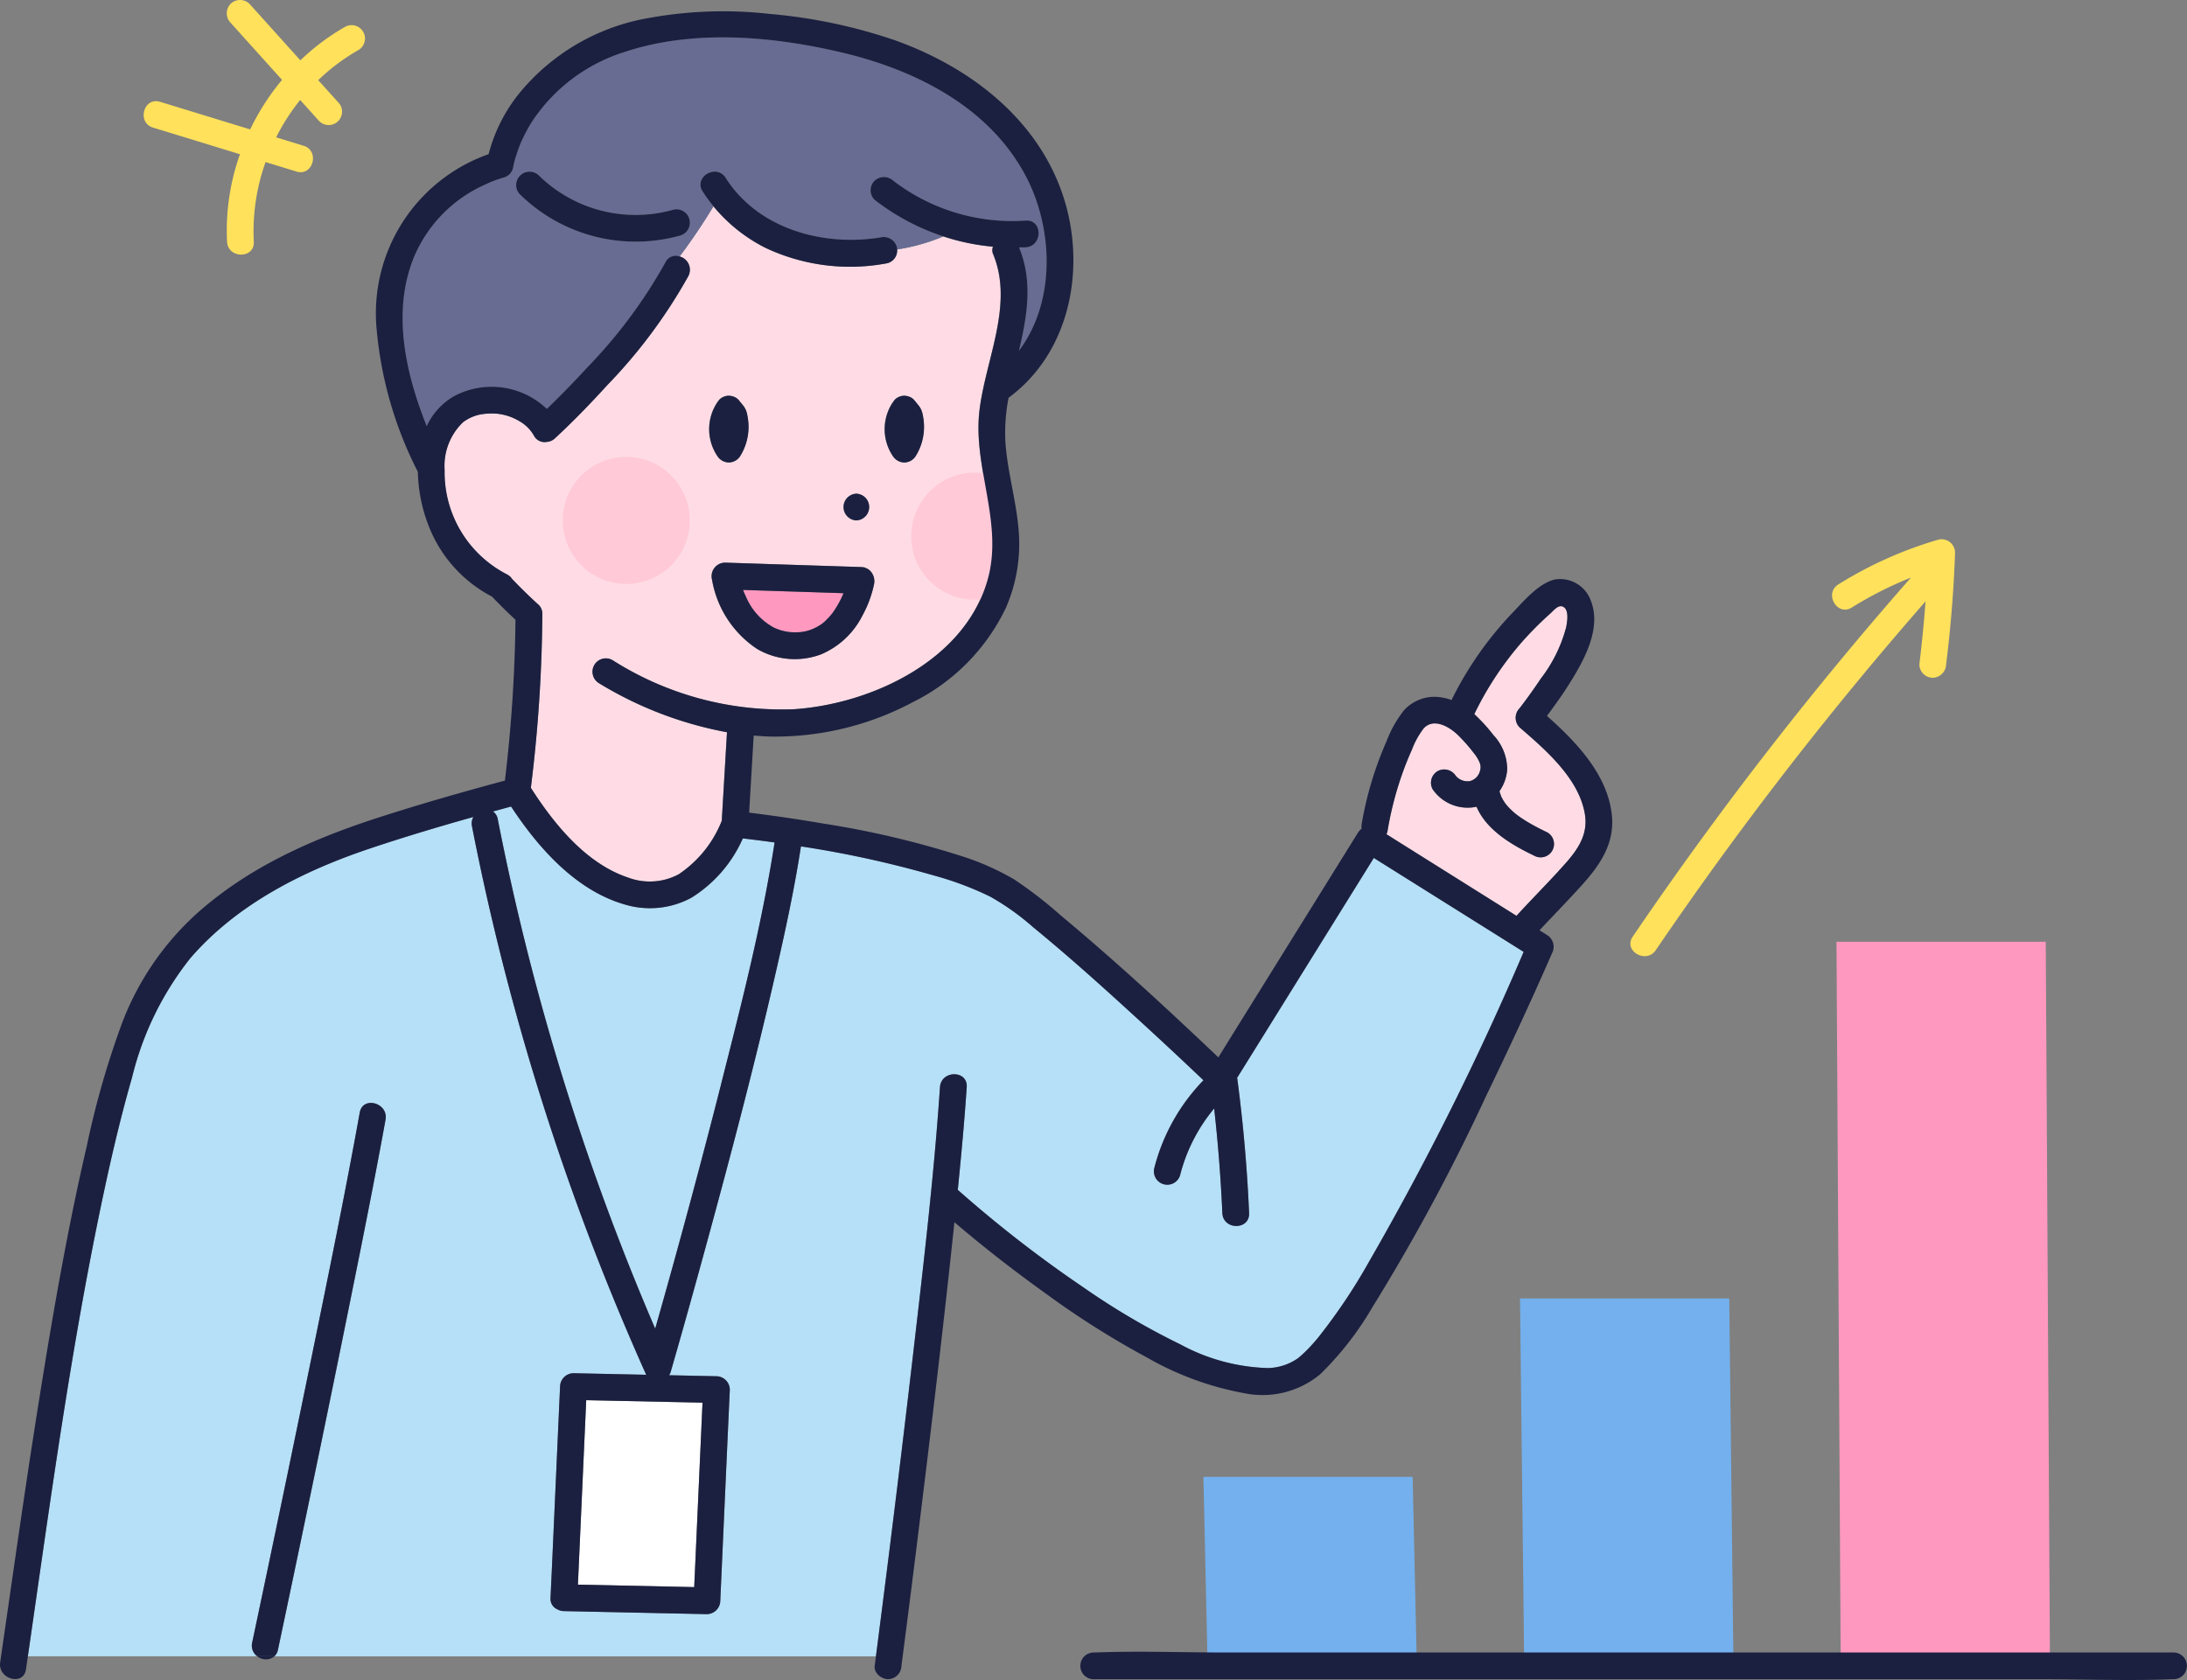 <svg id="svc01" xmlns="http://www.w3.org/2000/svg" xmlns:xlink="http://www.w3.org/1999/xlink" width="176.991" height="136" viewBox="0 0 176.991 136">
  <rect x="0" y="0" width="176.991" height="136" fill="#808080" stroke="none"/>
  <defs>
    <clipPath id="clip-path">
      <rect id="사각형_179" data-name="사각형 179" width="176.991" height="136" fill="none"/>
    </clipPath>
  </defs>
  <path id="패스_825" data-name="패스 825" d="M800.492,976.787l-.341-15.3H783.217l.341,15.3" transform="translate(-685.827 -841.932)" fill="#73b0ed"/>
  <path id="패스_826" data-name="패스 826" d="M1006.55,875.208l-.341-29.739H989.274l.341,29.739" transform="translate(-866.262 -740.353)" fill="#73b0ed"/>
  <path id="패스_827" data-name="패스 827" d="M1212.607,672.05l-.341-58.617h-16.935l.341,58.617" transform="translate(-1046.706 -537.195)" fill="#ff98bf"/>
  <g id="그룹_244" data-name="그룹 244">
    <g id="그룹_243" data-name="그룹 243" clip-path="url(#clip-path)">
      <path id="패스_828" data-name="패스 828" d="M1085.921,351.073a32.225,32.225,0,0,0-8.074,3.618c-1.177.738-.092,2.611,1.092,1.869a30.242,30.242,0,0,1,4.784-2.422,297.176,297.176,0,0,0-22.516,29.066c-.785,1.155,1.089,2.239,1.868,1.092a292.793,292.793,0,0,1,21.831-28.232q-.19,2.557-.5,5.1a1.088,1.088,0,0,0,1.082,1.082,1.109,1.109,0,0,0,1.082-1.082q.567-4.507.725-9.051a1.091,1.091,0,0,0-1.37-1.043" transform="translate(-929.074 -307.38)" fill="#ffe15b"/>
      <path id="패스_829" data-name="패스 829" d="M109.807,2.166a18.28,18.28,0,0,0-3.634,2.718L102.057.312a1.094,1.094,0,0,0-1.53,0,1.1,1.1,0,0,0,0,1.53l4.162,4.623a19.5,19.5,0,0,0-2.577,4.01L94.823,8.242c-1.335-.409-1.905,1.679-.575,2.087l7.036,2.156a18.461,18.461,0,0,0-1.043,7.084c.074,1.385,2.239,1.394,2.164,0a16.668,16.668,0,0,1,.952-6.449l2.506.768c1.335.409,1.905-1.679.575-2.087l-2.226-.682a17.19,17.19,0,0,1,1.944-3.025l1.533,1.7a1.082,1.082,0,1,0,1.53-1.53l-1.6-1.774A16.323,16.323,0,0,1,110.9,4.034a1.083,1.083,0,0,0-1.092-1.869" transform="translate(-81.865 0)" fill="#ffe15b"/>
      <path id="패스_830" data-name="패스 830" d="M376.72,912.517l-.625,13.892,9.412.2q.023-.52.047-1.04l.624-13.892-9.412-.2q-.023.52-.047,1.04" transform="translate(-329.325 -798.129)" fill="#fff"/>
      <path id="패스_831" data-name="패스 831" d="M336.875,532.453a7.058,7.058,0,0,1-5.35.53c-3.945-1.126-7-4.571-9.208-7.932q-.733.2-1.465.4a.934.934,0,0,1,.384.617q.977,4.989,2.2,9.926a202.726,202.726,0,0,0,10.543,31.328c.092-.326.186-.651.278-.976q2.641-9.386,5.062-18.832c1.641-6.455,3.309-12.963,4.328-19.553q-1.3-.178-2.573-.327a10.766,10.766,0,0,1-4.194,4.822" transform="translate(-280.952 -459.758)" fill="#b5e0f7"/>
      <path id="패스_832" data-name="패스 832" d="M297.25,167.319a119.28,119.28,0,0,1-.932,14.064c1.866,2.925,4.465,6.126,7.847,7.258a4.971,4.971,0,0,0,4.1-.249,9.313,9.313,0,0,0,3.5-4.339q.211-3.584.422-7.168a30.513,30.513,0,0,1-10.357-3.968,1.083,1.083,0,0,1,1.092-1.869,25.531,25.531,0,0,0,14.665,3.976c6.367-.425,14.039-4.042,15.75-10.724,1.147-4.477-1.247-8.906-.723-13.423.48-4.139,2.821-8.612,1.1-12.717a.818.818,0,0,1-.005-.581,17.955,17.955,0,0,1-4.012-.831,15.724,15.724,0,0,1-3.74,1.053,1.068,1.068,0,0,1-.788,1.115,16.049,16.049,0,0,1-9.865-1.242,13.015,13.015,0,0,1-4.211-3.363c-.848,1.4-1.759,2.753-2.74,4.059a1.113,1.113,0,0,1,.712,1.583,42.28,42.28,0,0,1-6.557,8.825c-1.358,1.488-2.763,2.946-4.243,4.313a1.048,1.048,0,0,1-.664.291.97.97,0,0,1-1.035-.51,3.133,3.133,0,0,0-1.166-1.164,4.422,4.422,0,0,0-1.725-.6,5.228,5.228,0,0,0-1.447.052,3.458,3.458,0,0,0-1.405.628,4.884,4.884,0,0,0-1.489,3.857,9.277,9.277,0,0,0,5.039,8.455c.022.011.037.024.057.035h0a.976.976,0,0,1,.363.339q1.008,1.051,2.082,2.037a.98.98,0,0,1,.365.806m28.368-17.139c.006-.009.015-.014.021-.023a1.38,1.38,0,0,1,.148-.2,1.011,1.011,0,0,1,.445-.261c.012,0,.02-.013.032-.017s.044-.007.065-.012l.039-.007a.9.9,0,0,1,.165-.017l.017,0c.016,0,.034,0,.05.005a1.086,1.086,0,0,1,.124.013,1.3,1.3,0,0,1,.131.033c.019.006.038.01.056.016a1.135,1.135,0,0,1,.162.07l.023.01.008.006a.785.785,0,0,1,.125.088c.02.017.04.033.059.051s.02.015.027.024l.048.058c.02.024.04.046.059.072l.229.281.033.041a1.6,1.6,0,0,1,.327.659,5.311,5.311,0,0,1,.119.791,4.467,4.467,0,0,1-.654,2.65,1.1,1.1,0,0,1-.935.536,1.122,1.122,0,0,1-.934-.536,3.9,3.9,0,0,1,.008-4.332m-2.95,7.394a1.083,1.083,0,0,1,0,2.164,1.083,1.083,0,0,1,0-2.164m.39,5.94c.019,0,.035.006.054.007a.983.983,0,0,1,.234.031c.023.006.036.022.058.03a.992.992,0,0,1,.257.131.961.961,0,0,1,.153.138.887.887,0,0,1,.057.07,1.2,1.2,0,0,1,.231.963,9.134,9.134,0,0,1-.957,2.58,6.626,6.626,0,0,1-3.351,3.122,6.044,6.044,0,0,1-5.168-.45,8.428,8.428,0,0,1-3.64-5.611,1.1,1.1,0,0,1,1.043-1.37l1.388.045,9.641.313m-11.642-13.335c.007-.009.015-.014.021-.023a1.41,1.41,0,0,1,.148-.2,1.012,1.012,0,0,1,.445-.261c.012,0,.02-.013.032-.017s.044-.007.065-.012l.04-.007a.9.9,0,0,1,.165-.017l.018,0c.015,0,.034,0,.05.005a1.077,1.077,0,0,1,.124.013,1.308,1.308,0,0,1,.131.033c.019.006.038.01.056.016a1.14,1.14,0,0,1,.162.07l.023.01.008.006a.787.787,0,0,1,.125.088c.02.017.04.033.059.051s.02.015.027.024l.048.058c.02.024.04.046.058.072l.23.281.033.041a1.592,1.592,0,0,1,.327.659,5.268,5.268,0,0,1,.119.791,4.467,4.467,0,0,1-.654,2.65,1.1,1.1,0,0,1-.934.536,1.122,1.122,0,0,1-.934-.536,3.9,3.9,0,0,1,.008-4.332" transform="translate(-253.36 -117.609)" fill="#ffdce5"/>
      <path id="패스_833" data-name="패스 833" d="M376.179,304.283a5.144,5.144,0,1,1-3.108-6.577,5.144,5.144,0,0,1,3.108,6.577" transform="translate(-320.653 -260.419)" fill="#ffc9d7"/>
      <path id="패스_834" data-name="패스 834" d="M599.763,313.005c-.089,2.84,1.069,5.045-1.77,4.956a5.144,5.144,0,1,1,.322-10.283c2.84.089,1.537,2.487,1.448,5.327" transform="translate(-519.266 -269.415)" fill="#ffc9d7"/>
      <path id="패스_835" data-name="패스 835" d="M976.855,518.287c0-.011,0-.013-.005-.023l-.005-.009c0,.011.008.021.01.032" transform="translate(-855.368 -453.807)" fill="#ffdce5"/>
      <path id="패스_836" data-name="패스 836" d="M976.62,517.55l0,.006a.937.937,0,0,0-.031-.1.3.3,0,0,0,.028.093" transform="translate(-855.146 -453.108)" fill="#ffdce5"/>
      <path id="패스_837" data-name="패스 837" d="M89.761,575.236c.831-7.178,1.683-14.37,2.171-21.581.094-1.384,2.258-1.39,2.164,0-.188,2.776-.444,5.548-.724,8.318a100.03,100.03,0,0,0,10.135,7.873,58.459,58.459,0,0,0,7.87,4.632,15.753,15.753,0,0,0,7.1,1.921,4.415,4.415,0,0,0,2.34-.737l.079-.052a.5.5,0,0,1,.041-.035c.071-.058.141-.117.21-.177.149-.13.292-.267.433-.407.322-.321.625-.661.917-1.009a46.231,46.231,0,0,0,4.171-6.215,233.823,233.823,0,0,0,12.5-25.059l-.907-.57-11.216-7.042-.913,1.47-10.156,16.341c.007.036.022.067.026.1q.713,5.4.95,10.839c.061,1.395-2.1,1.387-2.164,0q-.185-4.246-.664-8.469a13.7,13.7,0,0,0-2.759,5.412,1.083,1.083,0,0,1-2.087-.575,15.813,15.813,0,0,1,3.981-7.121q-2.458-2.331-4.952-4.624c-2.887-2.649-5.8-5.284-8.83-7.767a20.378,20.378,0,0,0-3.45-2.462,25.549,25.549,0,0,0-4.518-1.707,84.719,84.719,0,0,0-10.826-2.374c-.528,3.458-1.275,6.884-2.056,10.293-1.64,7.157-3.506,14.263-5.437,21.347-.991,3.637-2,7.271-3.045,10.892a.944.944,0,0,1-.136.281l3.837.082a1.1,1.1,0,0,1,1.082,1.082q-.048,1.072-.1,2.144-.337,7.475-.672,14.95a1.1,1.1,0,0,1-1.082,1.082L61.5,596.07a1.081,1.081,0,0,1-.509-.134.926.926,0,0,1-.573-.948q.048-1.072.1-2.144.336-7.475.672-14.95a1.1,1.1,0,0,1,1.082-1.082l5.888.126q-2.093-4.683-3.963-9.463A204.162,204.162,0,0,1,54.06,532.532a1.076,1.076,0,0,1,.115-.752c-2.769.777-5.526,1.6-8.251,2.513-5.444,1.818-10.825,4.5-14.641,8.9a24.99,24.99,0,0,0-4.737,9.694c-.859,2.983-1.576,6.007-2.227,9.041-2.679,12.487-4.375,25.168-6.2,37.8H36.687a1.054,1.054,0,0,1-.416-1.1q.42-1.985.837-3.97,2.018-9.605,3.988-19.221c1.341-6.564,2.692-13.129,3.881-19.723.247-1.371,2.333-.786,2.087.575-.614,3.4-1.282,6.8-1.956,10.186q-2.151,10.814-4.417,21.605-1.158,5.563-2.333,11.122a.989.989,0,0,1-.286.53H86.751q.231-1.786.459-3.573,1.331-10.456,2.551-20.925" transform="translate(-15.863 -465.65)" fill="#b5e0f7"/>
      <path id="패스_838" data-name="패스 838" d="M286.329,36.809c-.747-1.182,1.126-2.266,1.869-1.092,2.576,4.074,7.785,5.585,12.514,4.82a1.108,1.108,0,0,1,1.331.756.97.97,0,0,1,.032.216,15.725,15.725,0,0,0,3.74-1.053,18.373,18.373,0,0,1-5.581-2.972,1.089,1.089,0,0,1,0-1.53,1.118,1.118,0,0,1,1.53,0,15.819,15.819,0,0,0,10.713,3.219c1.393-.091,1.383,2.074,0,2.164-.18.012-.36,0-.54.009,1.142,2.774.648,5.563-.008,8.363,2.973-3.958,2.822-9.9.506-14.225-3.006-5.609-9.047-8.578-15.013-9.959-5.6-1.3-11.92-1.839-17.458.014a13.96,13.96,0,0,0-7.519,5.734,14.353,14.353,0,0,0-.785,1.488c-.028.06-.041.088-.049.1s-.014.038-.037.1c-.038.095-.075.19-.111.286q-.107.286-.2.578a7.229,7.229,0,0,0-.278,1.111,1.056,1.056,0,0,1-.756.756c-.162.042-.322.1-.481.15-.193.067-.383.141-.573.216l-.039.015-.053.025c-.129.059-.259.117-.387.179a11.163,11.163,0,0,0-5.732,5.879c-1.774,4.378-.7,9.314,1.042,13.66a5.413,5.413,0,0,1,2.222-2.433,6.47,6.47,0,0,1,7.5,1.037q1.678-1.62,3.256-3.339a40.356,40.356,0,0,0,6.332-8.511.928.928,0,0,1,1.157-.491c.981-1.306,1.892-2.663,2.74-4.059a12.181,12.181,0,0,1-.882-1.209m-1.794,3.569a13.381,13.381,0,0,1-13.013-3.35,1.083,1.083,0,0,1,1.53-1.53,11.18,11.18,0,0,0,10.907,2.793,1.083,1.083,0,0,1,.575,2.087" transform="translate(-229.467 -21.316)" fill="#686c93"/>
      <path id="패스_839" data-name="패스 839" d="M913.011,404.433a1.1,1.1,0,0,1,0-1.53l.062-.079c.141-.185.282-.37.42-.557q.646-.872,1.247-1.776a11.743,11.743,0,0,0,2.052-4.164c.072-.4.241-1.34-.2-1.623-.416-.265-.788.254-1.111.542a26.917,26.917,0,0,0-2.5,2.546,26.285,26.285,0,0,0-3.627,5.576,13.854,13.854,0,0,1,1.551,1.7,4.083,4.083,0,0,1,1.111,2.768,3.5,3.5,0,0,1-.623,1.759c.008.032.012.064.021.1.02.07.048.141.075.213,0-.03.01-.013.036.109.023.049.047.1.073.145q.085.159.183.309.056.084.115.166c.08.094.159.189.244.279a6.322,6.322,0,0,0,.546.511c.042.036.086.07.129.1h0c.113.081.226.163.341.242.224.152.454.294.688.43.464.269.943.511,1.427.743a1.082,1.082,0,0,1-1.092,1.869c-1.789-.858-3.833-2.055-4.642-3.95a3.437,3.437,0,0,1-3.544-1.4,1.091,1.091,0,0,1,.388-1.48,1.112,1.112,0,0,1,1.48.388,1.253,1.253,0,0,0,1.146.417,1.155,1.155,0,0,0,.816-.851.956.956,0,0,0-.029-.631,2.946,2.946,0,0,0-.454-.755,13.47,13.47,0,0,0-1.32-1.5c-.69-.667-1.968-1.416-2.774-.519a6.732,6.732,0,0,0-.945,1.725c-.3.668-.573,1.35-.815,2.043a27.539,27.539,0,0,0-1.157,4.546.775.775,0,0,1-.085.239l.9.568,9.622,6.041c1.113-1.215,2.271-2.388,3.389-3.6,1.206-1.307,2.464-2.665,2.162-4.579-.461-2.922-3.184-5.246-5.3-7.083" transform="translate(-790.039 -345.556)" fill="#ffdce5"/>
      <path id="패스_840" data-name="패스 840" d="M483.677,384.379q.038.084.078.167a5.093,5.093,0,0,0,2.265,2.546,3.961,3.961,0,0,0,1.849.39,3.433,3.433,0,0,0,1.742-.488,2.607,2.607,0,0,0,.671-.515q.168-.162.323-.339c.029-.033.139-.171.169-.207a7.913,7.913,0,0,0,.826-1.441l.01-.021.01-.027.05-.127-8.129-.264.063.163c.021.048.064.146.072.164" transform="translate(-423.41 -336.293)" fill="#ff98bf"/>
      <path id="패스_841" data-name="패스 841" d="M577.321,263.01a1.1,1.1,0,0,0,.935-.536,4.467,4.467,0,0,0,.654-2.65,5.3,5.3,0,0,0-.119-.791,1.6,1.6,0,0,0-.327-.659l-.034-.041-.229-.281c-.018-.025-.038-.048-.058-.072l-.048-.058c-.007-.009-.019-.015-.027-.024s-.039-.035-.059-.051a.786.786,0,0,0-.125-.088l-.008-.006-.023-.01a1.172,1.172,0,0,0-.162-.07c-.019-.007-.038-.011-.056-.016a1.271,1.271,0,0,0-.131-.033,1.069,1.069,0,0,0-.124-.013c-.016,0-.035-.005-.05-.005l-.018,0a.9.9,0,0,0-.165.017l-.039.007c-.022.005-.044.005-.065.012s-.02.013-.032.017a1.01,1.01,0,0,0-.445.261,1.378,1.378,0,0,0-.148.2c-.007.009-.015.014-.021.023a3.9,3.9,0,0,0-.008,4.332,1.122,1.122,0,0,0,.934.536" transform="translate(-504.137 -225.571)" fill="#1b2040"/>
      <path id="패스_842" data-name="패스 842" d="M463.12,263.01a1.1,1.1,0,0,0,.934-.536,4.466,4.466,0,0,0,.654-2.65,5.252,5.252,0,0,0-.119-.791,1.591,1.591,0,0,0-.327-.659l-.033-.041-.23-.281c-.018-.025-.038-.048-.058-.072l-.048-.058c-.007-.009-.019-.015-.027-.024s-.038-.035-.059-.051a.783.783,0,0,0-.125-.088l-.008-.006-.023-.01a1.163,1.163,0,0,0-.162-.07c-.019-.007-.038-.011-.056-.016a1.275,1.275,0,0,0-.131-.033,1.061,1.061,0,0,0-.124-.013c-.016,0-.035-.005-.05-.005l-.018,0a.9.9,0,0,0-.165.017l-.039.007c-.022.005-.044.005-.065.012s-.02.013-.032.017a1.011,1.011,0,0,0-.445.261,1.4,1.4,0,0,0-.148.2c-.007.009-.015.014-.021.023a3.9,3.9,0,0,0-.008,4.332,1.122,1.122,0,0,0,.934.536" transform="translate(-404.137 -225.571)" fill="#1b2040"/>
      <path id="패스_843" data-name="패스 843" d="M464.283,366.263a1.1,1.1,0,0,0-1.043,1.37,8.428,8.428,0,0,0,3.64,5.611,6.045,6.045,0,0,0,5.168.449,6.625,6.625,0,0,0,3.351-3.122,9.134,9.134,0,0,0,.957-2.581,1.2,1.2,0,0,0-.231-.963c-.018-.024-.036-.047-.057-.07a.966.966,0,0,0-.153-.137.993.993,0,0,0-.257-.131c-.021-.007-.035-.023-.058-.03a.982.982,0,0,0-.234-.032c-.019,0-.035-.006-.054-.007l-9.641-.313-1.388-.045m9.592,2.475-.05.127-.01.027-.01.021a7.909,7.909,0,0,1-.826,1.441c-.03.036-.14.173-.169.207q-.154.176-.323.338a2.607,2.607,0,0,1-.671.515,3.431,3.431,0,0,1-1.742.488,3.958,3.958,0,0,1-1.849-.39,5.094,5.094,0,0,1-2.265-2.546q-.04-.083-.078-.167c-.008-.018-.051-.116-.072-.164l-.063-.163,8.129.264" transform="translate(-405.614 -320.715)" fill="#1b2040"/>
      <path id="패스_844" data-name="패스 844" d="M549.971,323.541a1.083,1.083,0,0,0,0-2.164,1.083,1.083,0,0,0,0,2.164" transform="translate(-480.663 -281.412)" fill="#1b2040"/>
      <path id="패스_845" data-name="패스 845" d="M168.338,751.116q2.248-10.794,4.417-21.605c.674-3.391,1.342-6.784,1.956-10.186.246-1.362-1.84-1.946-2.087-.575-1.189,6.594-2.54,13.159-3.881,19.723q-1.965,9.616-3.988,19.221-.417,1.985-.837,3.97a1.054,1.054,0,0,0,.416,1.1h1.385a.99.99,0,0,0,.286-.529q1.177-5.559,2.333-11.122" transform="translate(-143.511 -628.683)" fill="#1b2040"/>
      <path id="패스_846" data-name="패스 846" d="M168.836,1078.22h-1.385a1.1,1.1,0,0,0,1.385,0" transform="translate(-146.627 -944.136)" fill="#1b2040"/>
      <path id="패스_847" data-name="패스 847" d="M125.193,64.446c.672-.9,1.32-1.81,1.909-2.76,1.137-1.837,2.5-4.329,1.652-6.538a2.638,2.638,0,0,0-2.919-1.746c-1.318.3-2.528,1.756-3.428,2.693a28.247,28.247,0,0,0-4.937,7.066,4.194,4.194,0,0,0-1.2-.255,3.316,3.316,0,0,0-2.647,1.086,9.373,9.373,0,0,0-1.417,2.514,28.452,28.452,0,0,0-2.01,6.7,1.434,1.434,0,0,0-.007.378,1.123,1.123,0,0,0-.29.311L99.382,90.82,98.6,92.087c-4.151-3.944-8.369-7.839-12.766-11.5a34.066,34.066,0,0,0-3.786-2.923,21.089,21.089,0,0,0-4.4-1.923,74.08,74.08,0,0,0-11.006-2.579q-3-.513-6.016-.886.184-3.121.368-6.242c.453.036.906.074,1.362.083a23.7,23.7,0,0,0,11.521-2.787,16.422,16.422,0,0,0,7.534-7.65,12.954,12.954,0,0,0,1.044-6.01c-.164-2.55-.958-5.015-1.1-7.565a14.881,14.881,0,0,1,.266-3.414c4.813-3.538,6.2-10.024,4.629-15.631-1.862-6.628-7.533-11.059-13.8-13.3A42.386,42.386,0,0,0,62.3,7.62a33.551,33.551,0,0,0-9.735.317A17.312,17.312,0,0,0,41.97,14.111a13.006,13.006,0,0,0-2.428,4.86,13.662,13.662,0,0,0-9.056,14.241,31.423,31.423,0,0,0,3.33,11.476,12.78,12.78,0,0,0,1.1,4.915,10.892,10.892,0,0,0,4.9,5.185q.921.966,1.9,1.874a119.207,119.207,0,0,1-.856,13.021c-3.33.891-6.648,1.843-9.931,2.893-5.486,1.755-10.8,4.061-15.126,7.979a22.917,22.917,0,0,0-5.9,8.686A70.557,70.557,0,0,0,7.03,99.232C5.5,105.8,4.347,112.45,3.278,119.1,2.1,126.41,1.077,133.737.013,141.059c-.2,1.362,1.887,1.95,2.087.575q.077-.53.153-1.06h0c1.828-12.633,3.525-25.314,6.2-37.8.651-3.034,1.368-6.058,2.227-9.041a24.989,24.989,0,0,1,4.737-9.694c3.816-4.407,9.2-7.086,14.641-8.9,2.726-.91,5.482-1.736,8.251-2.513a1.076,1.076,0,0,0-.114.751,204.152,204.152,0,0,0,10.136,34.943q1.865,4.779,3.963,9.463l-5.888-.126a1.1,1.1,0,0,0-1.082,1.082q-.336,7.475-.672,14.95-.049,1.072-.1,2.144a.926.926,0,0,0,.573.948,1.08,1.08,0,0,0,.509.134l11.574.247a1.1,1.1,0,0,0,1.082-1.082q.336-7.475.672-14.95l.1-2.144a1.1,1.1,0,0,0-1.082-1.082l-3.837-.082a.945.945,0,0,0,.136-.281c1.048-3.621,2.054-7.255,3.045-10.892,1.93-7.084,3.8-14.19,5.437-21.347.781-3.409,1.528-6.835,2.056-10.293a84.708,84.708,0,0,1,10.826,2.374,25.544,25.544,0,0,1,4.518,1.707,20.378,20.378,0,0,1,3.45,2.462c3.033,2.483,5.943,5.117,8.83,7.767q2.5,2.29,4.952,4.624a15.813,15.813,0,0,0-3.981,7.121,1.083,1.083,0,0,0,2.087.575,13.7,13.7,0,0,1,2.759-5.412q.475,4.222.664,8.469c.061,1.387,2.225,1.395,2.164,0q-.237-5.438-.95-10.839c0-.037-.019-.069-.026-.1l10.156-16.341.913-1.47L122.4,82.978l.907.57a233.816,233.816,0,0,1-12.5,25.059,46.233,46.233,0,0,1-4.171,6.215c-.292.348-.594.689-.917,1.009-.141.14-.284.276-.433.407-.069.06-.138.12-.21.177a.492.492,0,0,0-.04.035l-.079.052a4.415,4.415,0,0,1-2.34.737,15.752,15.752,0,0,1-7.1-1.921,58.465,58.465,0,0,1-7.87-4.632,100.056,100.056,0,0,1-10.135-7.873c.279-2.769.536-5.541.724-8.318.094-1.39-2.07-1.384-2.164,0-.488,7.211-1.341,14.4-2.171,21.581Q72.685,126.547,71.346,137q-.227,1.787-.459,3.573h0c-.033.257-.066.515-.1.772-.076.584.552,1.077,1.082,1.082a1.108,1.108,0,0,0,1.082-1.082q.794-6.087,1.54-12.18c.968-7.836,1.9-15.677,2.726-23.529.007-.069.014-.137.021-.205,2.432,2.082,4.977,4.047,7.575,5.907a69.956,69.956,0,0,0,7.99,5.036,24.77,24.77,0,0,0,7.933,2.907,7.3,7.3,0,0,0,6.112-1.547,25.539,25.539,0,0,0,4.233-5.446,161.325,161.325,0,0,0,9.161-17.02c1.822-3.774,3.6-7.574,5.274-11.417l.08-.183a1.116,1.116,0,0,0-.388-1.48l-.618-.388c1.147-1.233,2.331-2.433,3.456-3.686,1.467-1.633,2.651-3.379,2.394-5.677-.364-3.263-2.857-5.864-5.25-7.993M41.443,53.358a.976.976,0,0,0-.362-.339h0c-.02-.011-.035-.025-.057-.035a9.276,9.276,0,0,1-5.039-8.455,4.883,4.883,0,0,1,1.489-3.857,3.456,3.456,0,0,1,1.4-.628,5.228,5.228,0,0,1,1.447-.052,4.422,4.422,0,0,1,1.725.6,3.133,3.133,0,0,1,1.166,1.164.97.97,0,0,0,1.035.51,1.048,1.048,0,0,0,.664-.291c1.48-1.367,2.885-2.825,4.243-4.313a42.272,42.272,0,0,0,6.557-8.825A1.113,1.113,0,0,0,55,27.252q-.535.712-1.092,1.406.559-.692,1.092-1.406a.928.928,0,0,0-1.157.491,40.359,40.359,0,0,1-6.332,8.511q-1.573,1.716-3.256,3.339a6.47,6.47,0,0,0-7.5-1.037,5.415,5.415,0,0,0-2.222,2.433c-1.739-4.345-2.816-9.281-1.042-13.66a11.162,11.162,0,0,1,5.732-5.879c.128-.062.258-.12.387-.179l.054-.025.039-.015c.19-.075.38-.15.573-.216.159-.055.319-.109.481-.15a1.056,1.056,0,0,0,.756-.756A7.226,7.226,0,0,1,41.8,19q.092-.292.2-.578c.036-.1.073-.191.111-.286.023-.058.033-.084.037-.1s.02-.042.049-.1a14.383,14.383,0,0,1,.785-1.488A13.961,13.961,0,0,1,50.5,10.714C56.035,8.861,62.357,9.4,67.955,10.7c5.966,1.381,12.008,4.35,15.013,9.959,2.316,4.321,2.467,10.267-.506,14.225.656-2.8,1.15-5.589.008-8.363.18-.006.359,0,.54-.009,1.383-.09,1.393-2.255,0-2.164A15.82,15.82,0,0,1,72.3,21.128a1.118,1.118,0,0,0-1.53,0,1.089,1.089,0,0,0,0,1.53,18.376,18.376,0,0,0,5.58,2.972,15.45,15.45,0,0,0,1.592-.774,15.45,15.45,0,0,1-1.592.774,17.952,17.952,0,0,0,4.012.831.817.817,0,0,0,.005.581c1.721,4.105-.621,8.578-1.1,12.717-.524,4.517,1.87,8.946.723,13.423-1.711,6.682-9.383,10.3-15.75,10.724A25.53,25.53,0,0,1,49.572,59.93,1.083,1.083,0,0,0,48.479,61.8a30.513,30.513,0,0,0,10.357,3.968q-.211,3.584-.422,7.168a9.313,9.313,0,0,1-3.5,4.339,4.971,4.971,0,0,1-4.105.249c-3.382-1.132-5.981-4.333-7.847-7.258A119.306,119.306,0,0,0,43.89,56.2a.98.98,0,0,0-.365-.806q-1.076-.983-2.082-2.037m15.41,66.682-.625,13.892q-.024.52-.047,1.04l-9.412-.2.625-13.892q.024-.52.047-1.04l9.412.2m1.509-25.8q-2.4,9.449-5.062,18.832c-.092.326-.186.651-.278.976A202.707,202.707,0,0,1,42.479,82.723q-1.222-4.935-2.2-9.926a.934.934,0,0,0-.384-.617q.732-.2,1.465-.4c2.208,3.361,5.263,6.806,9.208,7.932a7.058,7.058,0,0,0,5.35-.53,10.767,10.767,0,0,0,4.194-4.822q1.276.148,2.573.327c-1.02,6.59-2.687,13.1-4.328,19.553M126.113,77.03c-1.117,1.211-2.276,2.384-3.388,3.6L113.1,74.589l-.9-.568a.78.78,0,0,0,.085-.239,27.528,27.528,0,0,1,1.158-4.546c.242-.693.511-1.376.815-2.043a6.733,6.733,0,0,1,.945-1.725c.806-.9,2.084-.148,2.774.519a13.441,13.441,0,0,1,1.32,1.5,2.946,2.946,0,0,1,.454.755.957.957,0,0,1,.029.631,1.155,1.155,0,0,1-.816.851,1.253,1.253,0,0,1-1.146-.417,1.112,1.112,0,0,0-1.48-.388,1.091,1.091,0,0,0-.388,1.48,3.436,3.436,0,0,0,3.543,1.4c.809,1.9,2.853,3.092,4.642,3.95a1.082,1.082,0,1,0,1.092-1.869c-.484-.232-.963-.474-1.427-.744-.234-.136-.464-.278-.688-.43-.116-.078-.228-.16-.341-.242h0c-.043-.035-.087-.069-.129-.1a6.325,6.325,0,0,1-.546-.511c-.085-.09-.164-.185-.244-.28q-.059-.082-.114-.166-.1-.151-.183-.309c-.025-.048-.049-.1-.073-.144,0,.01,0,.011.005.023,0-.011-.007-.021-.01-.032l0-.006a.3.3,0,0,1-.028-.093c-.026-.071-.055-.142-.075-.213-.009-.031-.013-.064-.021-.1a3.5,3.5,0,0,0,.623-1.759A4.083,4.083,0,0,0,120.862,66a13.871,13.871,0,0,0-1.551-1.7,26.293,26.293,0,0,1,3.627-5.576,26.926,26.926,0,0,1,2.5-2.546c.323-.288.7-.807,1.111-.542.444.283.275,1.224.2,1.623a11.741,11.741,0,0,1-2.053,4.164q-.6.9-1.247,1.776c-.138.187-.279.373-.42.557l-.062.079a1.1,1.1,0,0,0,0,1.53c2.119,1.837,4.842,4.161,5.3,7.083.3,1.914-.956,3.272-2.162,4.579" transform="translate(0.001 -6.491)" fill="#1b2040"/>
      <path id="패스_848" data-name="패스 848" d="M976.59,517.366a.969.969,0,0,1,.031.1l.005.009c-.026-.122-.039-.139-.036-.109" transform="translate(-855.144 -453.017)" fill="#1b2040"/>
      <path id="패스_849" data-name="패스 849" d="M471.749,117.821a1.108,1.108,0,0,0-1.331-.756c-4.729.765-9.938-.746-12.514-4.82-.742-1.174-2.616-.09-1.869,1.092a12.182,12.182,0,0,0,.882,1.209c.2-.331.407-.66.6-1-.193.336-.4.665-.6,1a13.015,13.015,0,0,0,4.211,3.363,16.049,16.049,0,0,0,9.865,1.242,1.068,1.068,0,0,0,.788-1.115,15.5,15.5,0,0,1-2.393.185,15.5,15.5,0,0,0,2.393-.185.973.973,0,0,0-.032-.216" transform="translate(-399.173 -97.844)" fill="#1b2040"/>
      <path id="패스_850" data-name="패스 850" d="M348.379,114.594a11.179,11.179,0,0,1-10.907-2.793,1.083,1.083,0,0,0-1.53,1.53,13.381,13.381,0,0,0,13.013,3.35,1.083,1.083,0,0,0-.575-2.087" transform="translate(-293.886 -97.619)" fill="#1b2040"/>
      <path id="패스_851" data-name="패스 851" d="M791.51,1075.294H714.789c-3.526,0-7.084-.139-10.608,0-.05,0-.1,0-.149,0a1.083,1.083,0,0,0,0,2.164h76.722c3.526,0,7.084.139,10.608,0,.05,0,.1,0,.149,0a1.083,1.083,0,0,0,0-2.164" transform="translate(-615.565 -941.52)" fill="#1b2040"/>
    </g>
  </g>
</svg>
